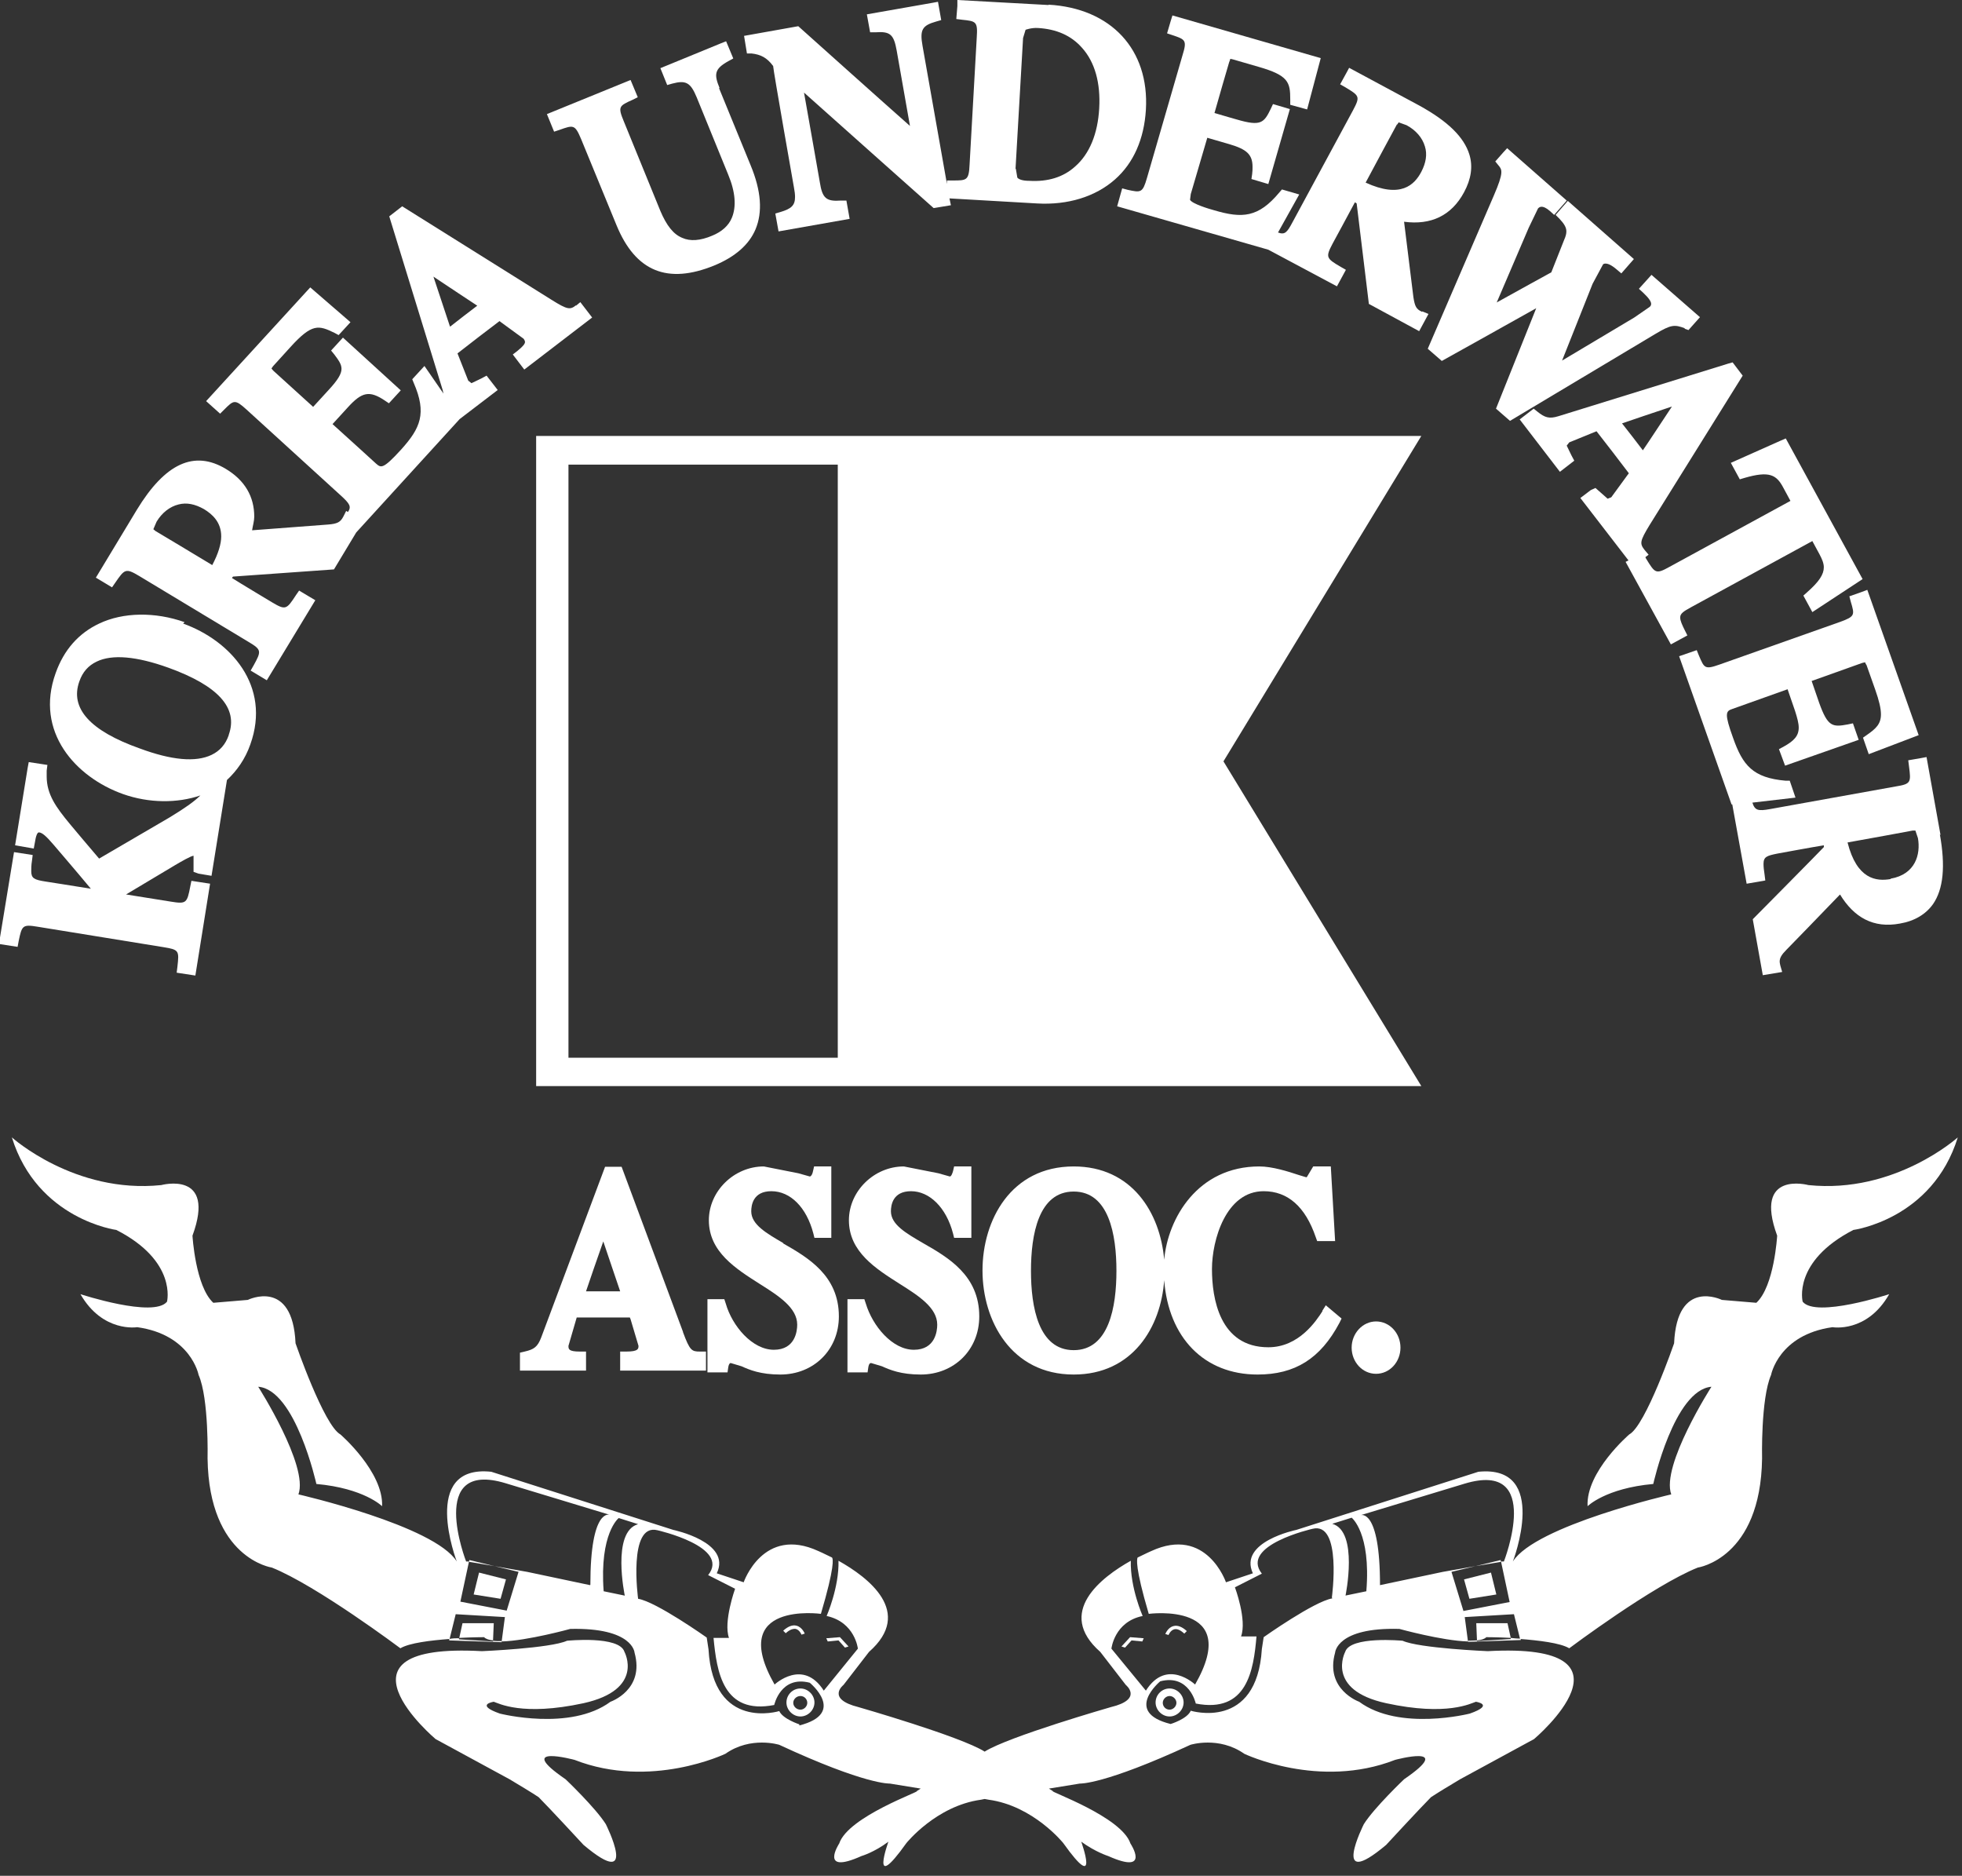 <svg width="68" height="65" viewBox="0 0 68 65" fill="none" xmlns="http://www.w3.org/2000/svg">
<rect x="0" y="0" width="68" height="65" fill="#333333" stroke="none"/>
<path d="M6.397 21.559C5.377 21.198 4.269 21.211 3.435 21.609C2.726 21.944 2.216 22.516 1.929 23.324C1.195 25.363 2.626 26.93 4.257 27.514C5.165 27.837 6.148 27.837 6.945 27.564C6.733 27.775 6.397 28.012 5.862 28.335C5.862 28.335 3.709 29.591 3.435 29.752C3.249 29.541 2.427 28.559 2.427 28.559C1.942 27.974 1.618 27.527 1.618 26.905C1.618 26.843 1.618 26.781 1.618 26.706L1.643 26.507L0.996 26.408L0.959 26.607L0.523 29.292L1.17 29.404L1.207 29.205C1.245 28.956 1.295 28.832 1.357 28.845C1.469 28.857 1.606 28.981 1.842 29.255C1.842 29.255 2.664 30.212 3.149 30.797C2.539 30.697 1.581 30.548 1.581 30.548C1.183 30.486 1.083 30.436 1.083 30.187C1.083 30.1 1.083 29.976 1.108 29.827L1.133 29.628L0.486 29.528L-0.037 32.711L0.61 32.811L0.647 32.612C0.759 32.065 0.784 32.028 1.307 32.114L5.675 32.823C6.211 32.91 6.211 32.947 6.148 33.507L6.123 33.706L6.771 33.805L7.281 30.622L6.634 30.523L6.596 30.71C6.484 31.294 6.46 31.331 5.924 31.244C5.924 31.244 4.979 31.095 4.369 30.995C4.954 30.647 6.074 29.976 6.074 29.976C6.285 29.852 6.609 29.665 6.708 29.653C6.708 29.69 6.708 30.212 6.708 30.212L6.883 30.274L7.331 30.349L7.866 27.029C8.214 26.706 8.501 26.296 8.675 25.799C9.409 23.759 7.978 22.193 6.348 21.609L6.397 21.559ZM7.928 25.475C7.816 25.799 7.617 26.022 7.331 26.159C6.783 26.42 5.949 26.346 4.842 25.935C3.124 25.326 2.415 24.543 2.751 23.61C2.863 23.287 3.062 23.063 3.348 22.927C3.883 22.665 4.73 22.74 5.837 23.138C7.555 23.759 8.264 24.53 7.928 25.463V25.475Z" fill="white"/>
<path d="M19.976 10.568C19.764 10.742 19.677 10.742 19.104 10.382L13.939 7.149L13.827 7.236L13.491 7.497L15.346 13.527C15.346 13.527 15.358 13.602 15.371 13.639L14.711 12.682L14.288 13.142L14.338 13.266C14.798 14.323 14.574 14.833 13.902 15.579C13.267 16.275 13.205 16.213 13.031 16.063C13.031 16.063 11.886 15.019 11.525 14.696C11.699 14.509 12.06 14.111 12.06 14.111C12.546 13.577 12.807 13.527 13.33 13.875L13.479 13.975L13.89 13.527L11.886 11.699L11.475 12.147L11.587 12.284C11.736 12.483 11.836 12.62 11.836 12.781C11.836 12.955 11.712 13.166 11.388 13.515C11.388 13.515 11.027 13.912 10.853 14.099C10.604 13.875 9.484 12.856 9.484 12.856C9.484 12.856 9.422 12.793 9.409 12.769C9.422 12.744 9.471 12.682 9.471 12.682L10.069 12.023C10.816 11.202 11.04 11.264 11.6 11.538L11.736 11.612L12.147 11.165L10.753 9.959L10.616 10.108L7.144 13.9L7.629 14.335L7.766 14.198C8.102 13.863 8.14 13.825 8.55 14.198L11.824 17.182C12.122 17.456 12.185 17.555 12.06 17.742L11.998 17.705L11.898 17.904C11.799 18.09 11.699 18.152 11.363 18.177C11.363 18.177 9.422 18.326 8.737 18.376C8.762 18.214 8.812 18.053 8.812 17.904C8.812 17.207 8.488 16.648 7.829 16.25C6.733 15.591 5.725 16.051 4.742 17.667L3.323 20.017L3.883 20.353L3.995 20.191C4.319 19.719 4.356 19.681 4.817 19.955L8.613 22.243C9.073 22.516 9.061 22.566 8.787 23.063L8.687 23.237L9.247 23.573L10.928 20.8L10.367 20.465L10.255 20.626C9.932 21.124 9.895 21.148 9.434 20.875C9.434 20.875 8.314 20.204 8.04 20.03C8.053 20.005 8.065 19.992 8.077 19.98C8.277 19.967 11.575 19.731 11.575 19.731L12.346 18.451L15.931 14.522L17.25 13.515L16.864 13.017L16.677 13.117L16.341 13.278L16.229 13.191L15.856 12.246C16.043 12.097 17.125 11.264 17.312 11.127C17.337 11.14 17.362 11.165 17.362 11.165L18.146 11.737C18.146 11.737 18.196 11.799 18.196 11.849C18.196 11.911 18.134 11.998 17.934 12.159L17.773 12.284L18.171 12.806L20.523 11.003L20.113 10.469L19.951 10.605L19.976 10.568ZM6.186 17.481C6.472 17.406 6.758 17.468 7.069 17.642C7.356 17.817 7.667 18.09 7.667 18.587C7.667 18.848 7.567 19.184 7.356 19.582C7.032 19.383 5.389 18.401 5.389 18.401L5.315 18.339L5.427 18.078C5.613 17.767 5.887 17.555 6.186 17.481ZM15.595 11.314C15.483 10.978 15.221 10.183 15.022 9.586C15.545 9.934 16.254 10.406 16.541 10.593C16.279 10.792 15.856 11.115 15.607 11.314H15.595Z" fill="white"/>
<path d="M24.942 3.058C24.742 2.574 24.755 2.387 25.253 2.114L25.414 2.026L25.166 1.43L24.979 1.504L22.888 2.362L23.124 2.947L23.299 2.897C23.772 2.772 23.933 2.859 24.145 3.369L25.24 6.055C25.489 6.652 25.526 7.161 25.365 7.547C25.253 7.82 25.016 8.032 24.68 8.168C24.269 8.342 23.921 8.367 23.647 8.243C23.336 8.119 23.099 7.808 22.888 7.311L21.619 4.202C21.407 3.692 21.457 3.668 21.93 3.456L22.104 3.369L21.855 2.772L18.955 3.954L19.204 4.563L19.391 4.501C19.876 4.327 19.926 4.314 20.137 4.811L21.369 7.808C22.029 9.412 23.137 9.859 24.755 9.2C25.477 8.902 25.962 8.479 26.186 7.945C26.435 7.348 26.385 6.614 26.012 5.719L24.917 3.046L24.942 3.058Z" fill="white"/>
<path d="M36.342 0.174L33.181 0V0.211L33.144 0.659L33.343 0.684C33.828 0.734 33.89 0.746 33.853 1.293L33.604 5.707C33.579 6.254 33.504 6.254 33.019 6.254H32.82V6.378L31.974 1.591C31.874 1.032 31.961 0.883 32.447 0.746L32.621 0.696L32.509 0.062L32.31 0.099L30.044 0.497L30.157 1.119H30.343C30.854 1.082 30.978 1.194 31.078 1.753C31.078 1.753 31.401 3.581 31.538 4.364C30.816 3.73 27.667 0.908 27.667 0.908L25.788 1.243L25.888 1.853H26.049C26.373 1.89 26.585 2.002 26.796 2.288C26.796 2.412 27.518 6.502 27.518 6.502C27.543 6.627 27.555 6.739 27.555 6.826C27.555 7.124 27.419 7.236 27.045 7.348L26.871 7.398L26.983 8.019L29.447 7.584L29.335 6.95H29.148C28.638 6.987 28.501 6.875 28.414 6.316C28.414 6.316 28.053 4.252 27.866 3.208C28.601 3.867 32.359 7.211 32.359 7.211L32.957 7.112L32.907 6.875L35.944 7.05C37.014 7.112 37.972 6.813 38.645 6.217C39.292 5.645 39.653 4.812 39.715 3.805C39.839 1.716 38.508 0.286 36.342 0.162V0.174ZM35.197 5.844L35.458 1.318L35.545 1.032C35.545 1.032 35.745 0.957 35.969 0.97C36.616 1.007 37.126 1.231 37.499 1.654C37.947 2.151 38.147 2.872 38.097 3.755C38.047 4.638 37.761 5.334 37.263 5.769C36.852 6.142 36.317 6.304 35.67 6.266C35.446 6.266 35.309 6.217 35.259 6.154L35.209 5.856L35.197 5.844Z" fill="white"/>
<path d="M49.285 10.804C49.086 10.717 49.036 10.618 48.986 10.295C48.986 10.295 48.75 8.38 48.663 7.684C49.596 7.808 50.306 7.472 50.741 6.664C50.99 6.204 51.052 5.769 50.928 5.359C50.741 4.749 50.181 4.202 49.186 3.655L46.759 2.35L46.659 2.536L46.447 2.922L46.622 3.021C47.12 3.32 47.145 3.345 46.896 3.817L44.792 7.709C44.606 8.057 44.531 8.144 44.294 8.057L45.029 6.739L44.431 6.565L44.344 6.664C43.61 7.547 43.05 7.572 42.079 7.286C41.892 7.236 41.32 7.062 41.245 6.925L41.27 6.726C41.27 6.726 41.706 5.234 41.843 4.774C42.092 4.849 42.614 4.998 42.614 4.998C43.199 5.172 43.411 5.346 43.411 5.781C43.411 5.856 43.411 5.943 43.398 6.03L43.373 6.204L43.958 6.378L44.705 3.78L44.12 3.606L44.045 3.767C43.809 4.252 43.709 4.389 42.863 4.14C42.863 4.14 42.378 4.003 42.092 3.916C42.179 3.593 42.602 2.151 42.602 2.151C42.602 2.151 42.639 2.064 42.639 2.039C42.664 2.039 42.751 2.064 42.751 2.064L43.61 2.313C44.655 2.611 44.718 2.847 44.718 3.444V3.631L45.303 3.792L45.775 2.014L40.635 0.535L40.573 0.734L40.449 1.156L40.635 1.218C41.083 1.368 41.146 1.393 40.984 1.915L39.752 6.167C39.602 6.689 39.54 6.677 39.08 6.577L38.893 6.527L38.719 7.149L43.958 8.653L46.336 9.922L46.647 9.35L46.472 9.25C45.962 8.952 45.937 8.915 46.186 8.442C46.186 8.442 46.808 7.298 46.958 7.012C46.995 7.025 46.995 7.037 47.02 7.05C47.045 7.249 47.443 10.531 47.443 10.531L49.186 11.476L49.509 10.879L49.298 10.792L49.285 10.804ZM48.426 4.314L48.476 4.24L48.75 4.339C49.074 4.513 49.298 4.774 49.385 5.073C49.472 5.346 49.422 5.645 49.26 5.955C49.024 6.403 48.551 6.888 47.331 6.328C47.505 5.993 48.414 4.314 48.414 4.314H48.426Z" fill="white"/>
<path d="M58.383 11.389L58.52 11.438L58.918 10.991L57.238 9.524L56.802 10.008L56.952 10.145C57.163 10.344 57.226 10.456 57.226 10.531C57.226 10.58 57.201 10.618 57.163 10.643L56.641 11.003C56.641 11.003 54.973 11.998 54.139 12.495C54.438 11.749 55.197 9.834 55.197 9.834L55.558 9.163C55.558 9.163 55.67 9.026 56.031 9.337L56.193 9.474L56.628 8.977L54.338 6.962L53.915 7.447L54.052 7.584C54.214 7.758 54.288 7.882 54.288 8.019C54.288 8.106 54.264 8.193 54.214 8.305C54.214 8.305 53.84 9.25 53.766 9.437C53.666 9.486 52.509 10.133 51.874 10.481C52.197 9.723 52.982 7.895 52.982 7.895C53.031 7.795 53.305 7.224 53.305 7.224C53.343 7.186 53.442 7.074 53.716 7.311L53.865 7.447L54.301 6.95L52.235 5.135L52.098 5.284L51.824 5.595L51.936 5.732C52.061 5.881 52.123 5.968 51.774 6.776L49.484 12.085L49.97 12.508C49.97 12.508 52.496 11.103 53.243 10.68C52.919 11.488 51.849 14.161 51.849 14.161L52.334 14.584L57.387 11.563C57.91 11.252 58.035 11.239 58.395 11.376L58.383 11.389Z" fill="white"/>
<path d="M58.407 21.87C58.295 21.646 58.233 21.509 58.233 21.397C58.233 21.261 58.345 21.186 58.619 21.037C58.619 21.037 61.992 19.197 62.813 18.749C62.913 18.936 63.062 19.209 63.062 19.209C63.149 19.371 63.211 19.52 63.211 19.657C63.211 19.905 63.05 20.154 62.627 20.527L62.502 20.639L62.813 21.211L64.555 20.067L61.892 15.193L61.718 15.268L59.988 16.039L60.299 16.61L60.461 16.561C61.32 16.312 61.569 16.449 61.805 16.896C61.805 16.896 61.954 17.17 62.054 17.357C61.718 17.543 57.86 19.644 57.86 19.644C57.387 19.905 57.362 19.868 57.051 19.358L57.026 19.308L57.138 19.221L57.001 19.06C56.827 18.836 56.827 18.762 57.175 18.189L60.399 13.017L60.05 12.557L59.913 12.595L54.014 14.422C53.691 14.522 53.541 14.472 53.28 14.261L53.155 14.161L52.67 14.534L54.064 16.349L54.562 15.964L54.462 15.777L54.3 15.442L54.387 15.33C54.387 15.33 55.308 14.957 55.333 14.944C55.483 15.131 56.316 16.213 56.453 16.399C56.441 16.424 56.416 16.449 56.416 16.449L55.844 17.232L55.719 17.282L55.296 16.909L55.134 16.983L54.773 17.257L56.441 19.42L56.341 19.47L57.91 22.33L58.482 22.019L58.395 21.845L58.407 21.87ZM57.947 14.087C57.598 14.609 57.138 15.318 56.939 15.604C56.74 15.342 56.416 14.92 56.217 14.671C56.541 14.559 57.349 14.286 57.947 14.087Z" fill="white"/>
<path d="M67.257 28.944L66.771 26.234L66.572 26.271L66.137 26.346L66.162 26.545C66.236 27.116 66.236 27.166 65.701 27.253L61.345 28.037C60.934 28.111 60.822 28.086 60.735 27.813L62.229 27.639L62.03 27.054H61.893C60.748 26.955 60.399 26.52 60.063 25.562C59.914 25.152 59.852 24.916 59.852 24.791C59.852 24.642 59.926 24.605 60.038 24.568C60.038 24.568 61.644 23.996 61.955 23.884C62.042 24.133 62.216 24.642 62.216 24.642C62.291 24.878 62.341 25.065 62.341 25.214C62.341 25.5 62.179 25.674 61.818 25.873L61.656 25.96L61.868 26.532L64.419 25.637L64.22 25.065L64.046 25.102C63.511 25.202 63.349 25.189 63.05 24.356C63.05 24.356 62.888 23.884 62.789 23.598C63.1 23.486 64.531 22.976 64.531 22.976C64.531 22.976 64.618 22.951 64.643 22.951C64.643 22.976 64.693 23.051 64.693 23.051L64.992 23.896C65.129 24.282 65.191 24.555 65.191 24.754C65.191 25.09 65.016 25.252 64.693 25.475L64.569 25.562L64.768 26.134L66.498 25.475L64.718 20.44L64.519 20.515L64.096 20.664L64.145 20.85C64.282 21.31 64.295 21.36 63.784 21.547L59.603 23.026C59.08 23.212 59.068 23.15 58.881 22.715L58.806 22.529L58.196 22.74L60.013 27.875H60.038L60.536 30.623L61.183 30.511L61.158 30.312C61.133 30.15 61.121 30.038 61.121 29.939C61.121 29.69 61.233 29.653 61.606 29.578C61.606 29.578 62.888 29.342 63.212 29.292C63.212 29.33 63.212 29.33 63.212 29.354C63.075 29.504 60.748 31.854 60.748 31.854L61.096 33.793L61.768 33.681L61.706 33.47C61.706 33.47 61.681 33.37 61.681 33.321C61.681 33.196 61.743 33.084 61.917 32.91C61.917 32.91 63.312 31.48 63.772 30.996C64.257 31.791 64.929 32.177 65.85 32.003C66.361 31.916 66.746 31.679 66.995 31.331C67.356 30.809 67.431 30.013 67.232 28.907L67.257 28.944ZM65.527 30.461C65.029 30.548 64.357 30.473 64.033 29.193C64.407 29.131 66.286 28.782 66.286 28.782H66.385L66.473 29.044C66.572 29.603 66.386 30.299 65.527 30.448V30.461Z" fill="white"/>
<path d="M23.672 46.152L21.544 40.432H20.971L18.756 46.35C18.631 46.674 18.507 46.761 18.183 46.835L18.021 46.873V47.494H20.311V46.835H20.1C19.702 46.835 19.702 46.748 19.702 46.636L19.988 45.654H21.83L21.855 45.716L22.129 46.636C22.129 46.736 22.129 46.835 21.705 46.835H21.494V47.494H24.468V46.835H24.257C23.971 46.835 23.908 46.798 23.672 46.164V46.152ZM20.909 43.018C21.108 43.615 21.382 44.411 21.494 44.747H20.311C20.424 44.411 20.697 43.615 20.909 43.018Z" fill="white"/>
<path d="M27.157 43.081C26.56 42.733 26.037 42.434 26.037 41.974C26.037 41.763 26.099 41.278 26.734 41.278C27.393 41.278 27.954 41.837 28.19 42.745L28.227 42.894H28.812V40.42H28.215L28.178 40.582C28.165 40.669 28.115 40.768 28.066 40.768L27.667 40.656L26.473 40.42C25.439 40.42 24.568 41.278 24.568 42.285C24.568 43.379 25.502 43.963 26.323 44.486C26.995 44.908 27.63 45.319 27.63 45.903C27.63 46.114 27.568 46.773 26.821 46.773C26.074 46.773 25.377 45.953 25.153 45.169L25.104 45.02H24.519V47.556H25.215L25.24 47.382C25.265 47.233 25.315 47.233 25.328 47.233L25.701 47.345C25.975 47.469 26.36 47.631 27.045 47.631C28.203 47.631 29.074 46.773 29.074 45.617C29.074 44.2 28.003 43.578 27.132 43.081H27.157Z" fill="white"/>
<path d="M31.998 43.081C31.401 42.733 30.878 42.434 30.878 41.974C30.878 41.763 30.94 41.278 31.575 41.278C32.21 41.278 32.795 41.837 33.031 42.745L33.068 42.894H33.666V40.42H33.068L33.031 40.582C33.006 40.669 32.969 40.768 32.919 40.768L32.521 40.656L31.326 40.42C30.293 40.42 29.422 41.278 29.422 42.285C29.422 43.379 30.355 43.963 31.177 44.486C31.849 44.908 32.483 45.319 32.483 45.903C32.483 46.114 32.421 46.773 31.674 46.773C30.928 46.773 30.243 45.953 30.007 45.169L29.957 45.02H29.372V47.556H30.069L30.094 47.382C30.119 47.233 30.169 47.233 30.194 47.233L30.567 47.345C30.841 47.469 31.227 47.631 31.911 47.631C33.068 47.631 33.94 46.773 33.94 45.617C33.94 44.2 32.869 43.578 31.998 43.081Z" fill="white"/>
<path d="M45.838 45.43C45.614 45.779 45.016 46.686 43.959 46.686C42.266 46.686 42.005 44.983 42.005 43.976C42.005 42.969 42.49 41.278 43.797 41.278C44.631 41.278 45.24 41.812 45.601 42.869L45.651 43.006H46.273L46.124 40.42H45.514L45.29 40.793H45.265L45.016 40.718C44.643 40.594 44.095 40.42 43.647 40.42C41.507 40.42 40.474 42.223 40.349 43.653C40.212 42.024 39.229 40.42 37.213 40.42C35.035 40.42 34.052 42.285 34.052 44.026C34.052 45.766 35.047 47.631 37.213 47.631C39.254 47.631 40.237 45.99 40.349 44.361C40.499 46.35 41.731 47.631 43.585 47.631C44.88 47.631 45.763 47.084 46.423 45.841L46.497 45.691L45.95 45.231L45.825 45.43H45.838ZM37.213 46.786C35.993 46.786 35.732 45.294 35.732 44.038C35.732 42.782 35.993 41.29 37.213 41.29C38.433 41.29 38.694 42.782 38.694 44.038C38.694 45.294 38.433 46.786 37.213 46.786Z" fill="white"/>
<path d="M47.692 45.791C47.231 45.791 46.846 46.201 46.846 46.699C46.846 47.196 47.219 47.606 47.692 47.606C48.165 47.606 48.538 47.196 48.538 46.699C48.538 46.201 48.165 45.791 47.692 45.791Z" fill="white"/>
<path d="M52.36 56.757L52.248 56.247H51.165L51.19 56.844C51.339 56.832 51.451 56.794 51.514 56.732C51.514 56.732 51.887 56.732 52.372 56.757H52.36Z" fill="white"/>
<path d="M64.233 42.621C64.233 42.621 66.971 42.26 67.854 39.413C67.854 39.413 65.676 41.377 62.677 41.066C62.677 41.066 60.76 40.544 61.594 42.819C61.594 42.819 61.495 44.573 60.872 45.145L59.678 45.045C59.678 45.045 58.122 44.274 58.022 46.549C58.022 46.549 57.039 49.397 56.467 49.707C56.467 49.707 54.961 51 55.023 52.194C55.023 52.194 55.645 51.572 57.3 51.423C57.3 51.423 58.022 48.166 59.316 48.054C59.316 48.054 57.562 50.789 57.923 51.784C57.923 51.784 53.218 52.865 52.434 54.109C52.434 54.109 53.728 50.752 51.239 51L44.929 53.015C44.929 53.015 42.913 53.425 43.423 54.519L42.49 54.83C42.49 54.83 41.818 52.865 39.901 53.748C39.901 53.748 39.702 53.835 39.428 53.972C39.404 54.022 39.329 54.283 39.814 55.924C39.814 55.924 43.075 55.489 41.42 58.373C41.42 58.373 40.436 57.441 39.715 58.585L38.52 57.13C38.52 57.13 38.619 56.197 39.603 55.998C39.603 55.998 39.167 55.016 39.192 54.084C38.171 54.656 36.578 55.874 38.134 57.242L39.018 58.386C39.018 58.386 39.64 58.883 38.495 59.157C38.495 59.157 34.948 60.176 34.127 60.698C33.305 60.176 29.758 59.157 29.758 59.157C28.613 58.871 29.235 58.386 29.235 58.386L30.119 57.242C31.687 55.862 30.082 54.656 29.061 54.084C29.086 55.004 28.65 55.998 28.65 55.998C29.634 56.21 29.733 57.13 29.733 57.13L28.551 58.585C27.829 57.453 26.846 58.373 26.846 58.373C25.191 55.476 28.451 55.924 28.451 55.924C28.937 54.283 28.874 54.009 28.837 53.972C28.563 53.835 28.364 53.748 28.364 53.748C26.448 52.865 25.775 54.83 25.775 54.83L24.842 54.519C25.365 53.437 23.336 53.015 23.336 53.015L17.026 51C14.537 50.739 15.831 54.109 15.831 54.109C15.06 52.865 10.343 51.784 10.343 51.784C10.704 50.801 8.949 48.054 8.949 48.054C10.243 48.153 10.965 51.423 10.965 51.423C12.62 51.572 13.243 52.194 13.243 52.194C13.292 51 11.799 49.707 11.799 49.707C11.226 49.397 10.243 46.549 10.243 46.549C10.144 44.274 8.588 45.045 8.588 45.045L7.393 45.145C6.771 44.573 6.671 42.819 6.671 42.819C7.505 40.544 5.589 41.066 5.589 41.066C2.589 41.377 0.411 39.413 0.411 39.413C1.295 42.26 4.033 42.621 4.033 42.621C6.149 43.702 5.788 45.107 5.788 45.107C5.327 45.679 2.788 44.846 2.788 44.846C3.56 46.189 4.755 45.99 4.755 45.99C6.622 46.251 6.883 47.644 6.883 47.644C7.244 48.464 7.194 50.54 7.194 50.54C7.244 54.009 9.422 54.32 9.422 54.32C10.977 54.942 13.877 57.117 13.877 57.117C14.188 56.931 14.923 56.844 15.582 56.794L15.794 55.936L17.499 56.036L17.387 56.881C18.283 56.856 19.764 56.446 19.764 56.446C21.942 56.396 21.992 57.267 21.992 57.267C22.353 58.56 21.158 58.97 21.158 58.97C19.764 60.002 17.325 59.38 17.325 59.38C16.441 59.069 17.113 58.97 17.113 58.97C17.275 59.02 18.096 59.48 20.225 59.02C22.353 58.547 21.643 57.242 21.643 57.242C21.469 56.67 19.652 56.856 19.652 56.856C19.08 57.117 16.703 57.217 16.703 57.217C11.114 56.906 15.097 60.263 15.097 60.263L17.661 61.656C18.495 62.153 18.669 62.277 18.669 62.277C19.03 62.638 20.225 63.931 20.225 63.931C22.191 65.584 20.996 63.21 20.996 63.21C20.635 62.638 19.602 61.656 19.602 61.656C17.785 60.412 19.913 60.984 19.913 60.984C22.552 62.016 25.141 60.773 25.141 60.773C26.024 60.151 27.008 60.462 27.008 60.462C30.007 61.855 30.841 61.805 30.841 61.805L31.911 61.979L31.774 62.066C31.936 62.066 29.397 62.949 29.086 63.881C29.086 63.881 28.364 64.988 29.858 64.316C29.858 64.316 30.293 64.192 30.791 63.819C30.791 63.819 30.119 65.684 31.413 63.869C31.413 63.869 32.446 62.576 34.002 62.364L34.127 62.339L34.263 62.364C35.819 62.576 36.852 63.869 36.852 63.869C38.146 65.684 37.474 63.819 37.474 63.819C37.972 64.18 38.408 64.316 38.408 64.316C39.914 64.988 39.179 63.881 39.179 63.881C38.868 62.949 36.329 62.066 36.491 62.066L36.354 61.979L37.425 61.805C37.425 61.805 38.246 61.855 41.258 60.462C41.258 60.462 42.241 60.151 43.125 60.773C43.125 60.773 45.713 62.016 48.352 60.984C48.352 60.984 50.48 60.412 48.663 61.656C48.663 61.656 47.63 62.638 47.269 63.21C47.269 63.21 46.074 65.584 48.041 63.931C48.041 63.931 49.236 62.638 49.596 62.277C49.596 62.277 49.771 62.153 50.605 61.656L53.168 60.263C53.168 60.263 57.151 56.906 51.563 57.217C51.563 57.217 49.186 57.117 48.613 56.856C48.613 56.856 46.796 56.682 46.622 57.242C46.622 57.242 45.925 58.56 48.041 59.02C50.157 59.48 50.99 59.02 51.152 58.97C51.152 58.97 51.824 59.069 50.941 59.38C50.941 59.38 48.501 60.002 47.107 58.97C47.107 58.97 45.913 58.547 46.273 57.267C46.273 57.267 46.323 56.384 48.501 56.446C48.501 56.446 49.982 56.856 50.878 56.881L50.766 56.036L52.471 55.936L52.683 56.794C53.33 56.844 54.077 56.931 54.388 57.117C54.388 57.117 57.288 54.942 58.844 54.32C58.844 54.32 61.022 54.009 61.071 50.54C61.071 50.54 61.022 48.477 61.383 47.644C61.383 47.644 61.644 46.251 63.511 45.99C63.511 45.99 64.706 46.201 65.477 44.846C65.477 44.846 62.938 45.679 62.478 45.107C62.478 45.107 62.117 43.715 64.233 42.621ZM20.449 54.929L18.271 54.469L17.138 54.27L17.972 54.469L17.561 55.812L15.956 55.501L16.255 54.109H16.155C16.155 54.109 14.773 50.565 17.524 51.398L21.133 52.492C21.133 52.492 20.461 52.231 20.461 54.917L20.449 54.929ZM21.643 55.29L20.922 55.141C20.772 53.127 21.444 52.604 21.444 52.604L22.116 52.816C21.183 53.077 21.656 55.302 21.656 55.302L21.643 55.29ZM27.704 59.753C27.704 59.753 27.132 59.567 27.008 59.293C27.008 59.293 24.718 60.002 24.556 57.155L24.494 56.745C24.494 56.745 22.739 55.501 22.116 55.402C22.116 55.402 21.756 52.766 22.788 53.027C22.788 53.027 25.327 53.599 24.543 54.581L25.477 55.054C25.477 55.054 25.066 56.197 25.265 56.757H24.73C24.842 57.926 25.054 59.43 26.833 59.082C26.833 59.082 27.057 58.05 28.065 58.311C28.065 58.311 29.36 59.368 27.704 59.791V59.753ZM46.174 55.389C45.552 55.489 43.797 56.732 43.797 56.732L43.734 57.142C43.56 59.989 41.27 59.281 41.27 59.281C41.146 59.567 40.573 59.741 40.573 59.741C38.918 59.331 40.212 58.261 40.212 58.261C41.221 58 41.444 59.032 41.444 59.032C43.224 59.38 43.448 57.876 43.548 56.707H43.013C43.224 56.135 42.801 55.004 42.801 55.004L43.734 54.531C42.963 53.549 45.489 52.977 45.489 52.977C46.522 52.716 46.161 55.352 46.161 55.352L46.174 55.389ZM47.356 55.141L46.634 55.29C46.634 55.29 47.095 53.064 46.174 52.803L46.846 52.592C46.846 52.592 47.518 53.114 47.356 55.128V55.141ZM50.717 55.812L50.306 54.469L51.14 54.27L50.007 54.469L47.829 54.929C47.829 52.244 47.157 52.505 47.157 52.505L50.766 51.411C53.504 50.59 52.123 54.109 52.123 54.109H52.023L52.322 55.514L50.717 55.825V55.812Z" fill="white"/>
<path d="M50.741 54.73L50.928 55.402L51.861 55.253L51.675 54.494L50.741 54.73Z" fill="white"/>
<path d="M52.011 54.059L51.14 54.27L52.023 54.121L52.011 54.059Z" fill="white"/>
<path d="M52.371 56.794L51.189 56.869V56.844C51.09 56.844 50.99 56.856 50.878 56.856V56.894L52.707 56.831V56.782C52.571 56.782 52.459 56.769 52.359 56.757V56.794H52.371Z" fill="white"/>
<path d="M38.993 57.093L39.217 56.844L39.59 56.881L39.64 56.77L39.167 56.732L38.868 57.055L38.993 57.093Z" fill="white"/>
<path d="M40.698 56.459C40.797 56.434 40.909 56.483 41.046 56.608L41.133 56.521C40.972 56.372 40.81 56.309 40.673 56.347C40.474 56.397 40.399 56.608 40.387 56.62L40.499 56.658C40.499 56.658 40.561 56.496 40.698 56.459Z" fill="white"/>
<path d="M40.536 58.51C40.262 58.51 40.051 58.734 40.051 58.995C40.051 59.256 40.275 59.48 40.536 59.48C40.797 59.48 41.022 59.256 41.022 58.995C41.022 58.734 40.797 58.51 40.536 58.51ZM40.536 59.244C40.399 59.244 40.3 59.132 40.3 59.007C40.3 58.883 40.412 58.771 40.536 58.771C40.661 58.771 40.773 58.883 40.773 59.007C40.773 59.132 40.661 59.244 40.536 59.244Z" fill="white"/>
<path d="M17.088 56.844L17.113 56.247H16.03L15.918 56.757C16.403 56.732 16.777 56.732 16.777 56.732C16.839 56.794 16.951 56.832 17.088 56.844Z" fill="white"/>
<path d="M17.536 54.73L16.603 54.494L16.416 55.253L17.349 55.402L17.536 54.73Z" fill="white"/>
<path d="M16.255 54.121L17.139 54.27L16.267 54.059L16.255 54.121Z" fill="white"/>
<path d="M17.089 56.881L15.906 56.807V56.769C15.807 56.769 15.695 56.769 15.57 56.794V56.844L17.387 56.906V56.869C17.275 56.869 17.176 56.869 17.089 56.856V56.881Z" fill="white"/>
<path d="M29.285 57.093L29.409 57.055L29.111 56.732L28.638 56.77L28.688 56.881L29.061 56.844L29.285 57.093Z" fill="white"/>
<path d="M27.145 56.508L27.232 56.595C27.369 56.471 27.481 56.434 27.58 56.446C27.717 56.483 27.779 56.645 27.779 56.645L27.891 56.608C27.891 56.608 27.804 56.384 27.605 56.334C27.468 56.297 27.306 56.359 27.145 56.508Z" fill="white"/>
<path d="M27.742 58.51C27.468 58.51 27.257 58.734 27.257 58.995C27.257 59.256 27.481 59.48 27.742 59.48C28.004 59.48 28.228 59.256 28.228 58.995C28.228 58.734 28.004 58.51 27.742 58.51ZM27.742 59.244C27.605 59.244 27.493 59.132 27.493 59.007C27.493 58.883 27.605 58.771 27.742 58.771C27.879 58.771 27.979 58.883 27.979 59.007C27.979 59.132 27.867 59.244 27.742 59.244Z" fill="white"/>
<path d="M49.273 15.106H18.582V37.635H49.261L42.403 26.383L49.261 15.106H49.273ZM29.036 36.653H19.702V16.101H29.036V36.653Z" fill="white"/>
</svg>

